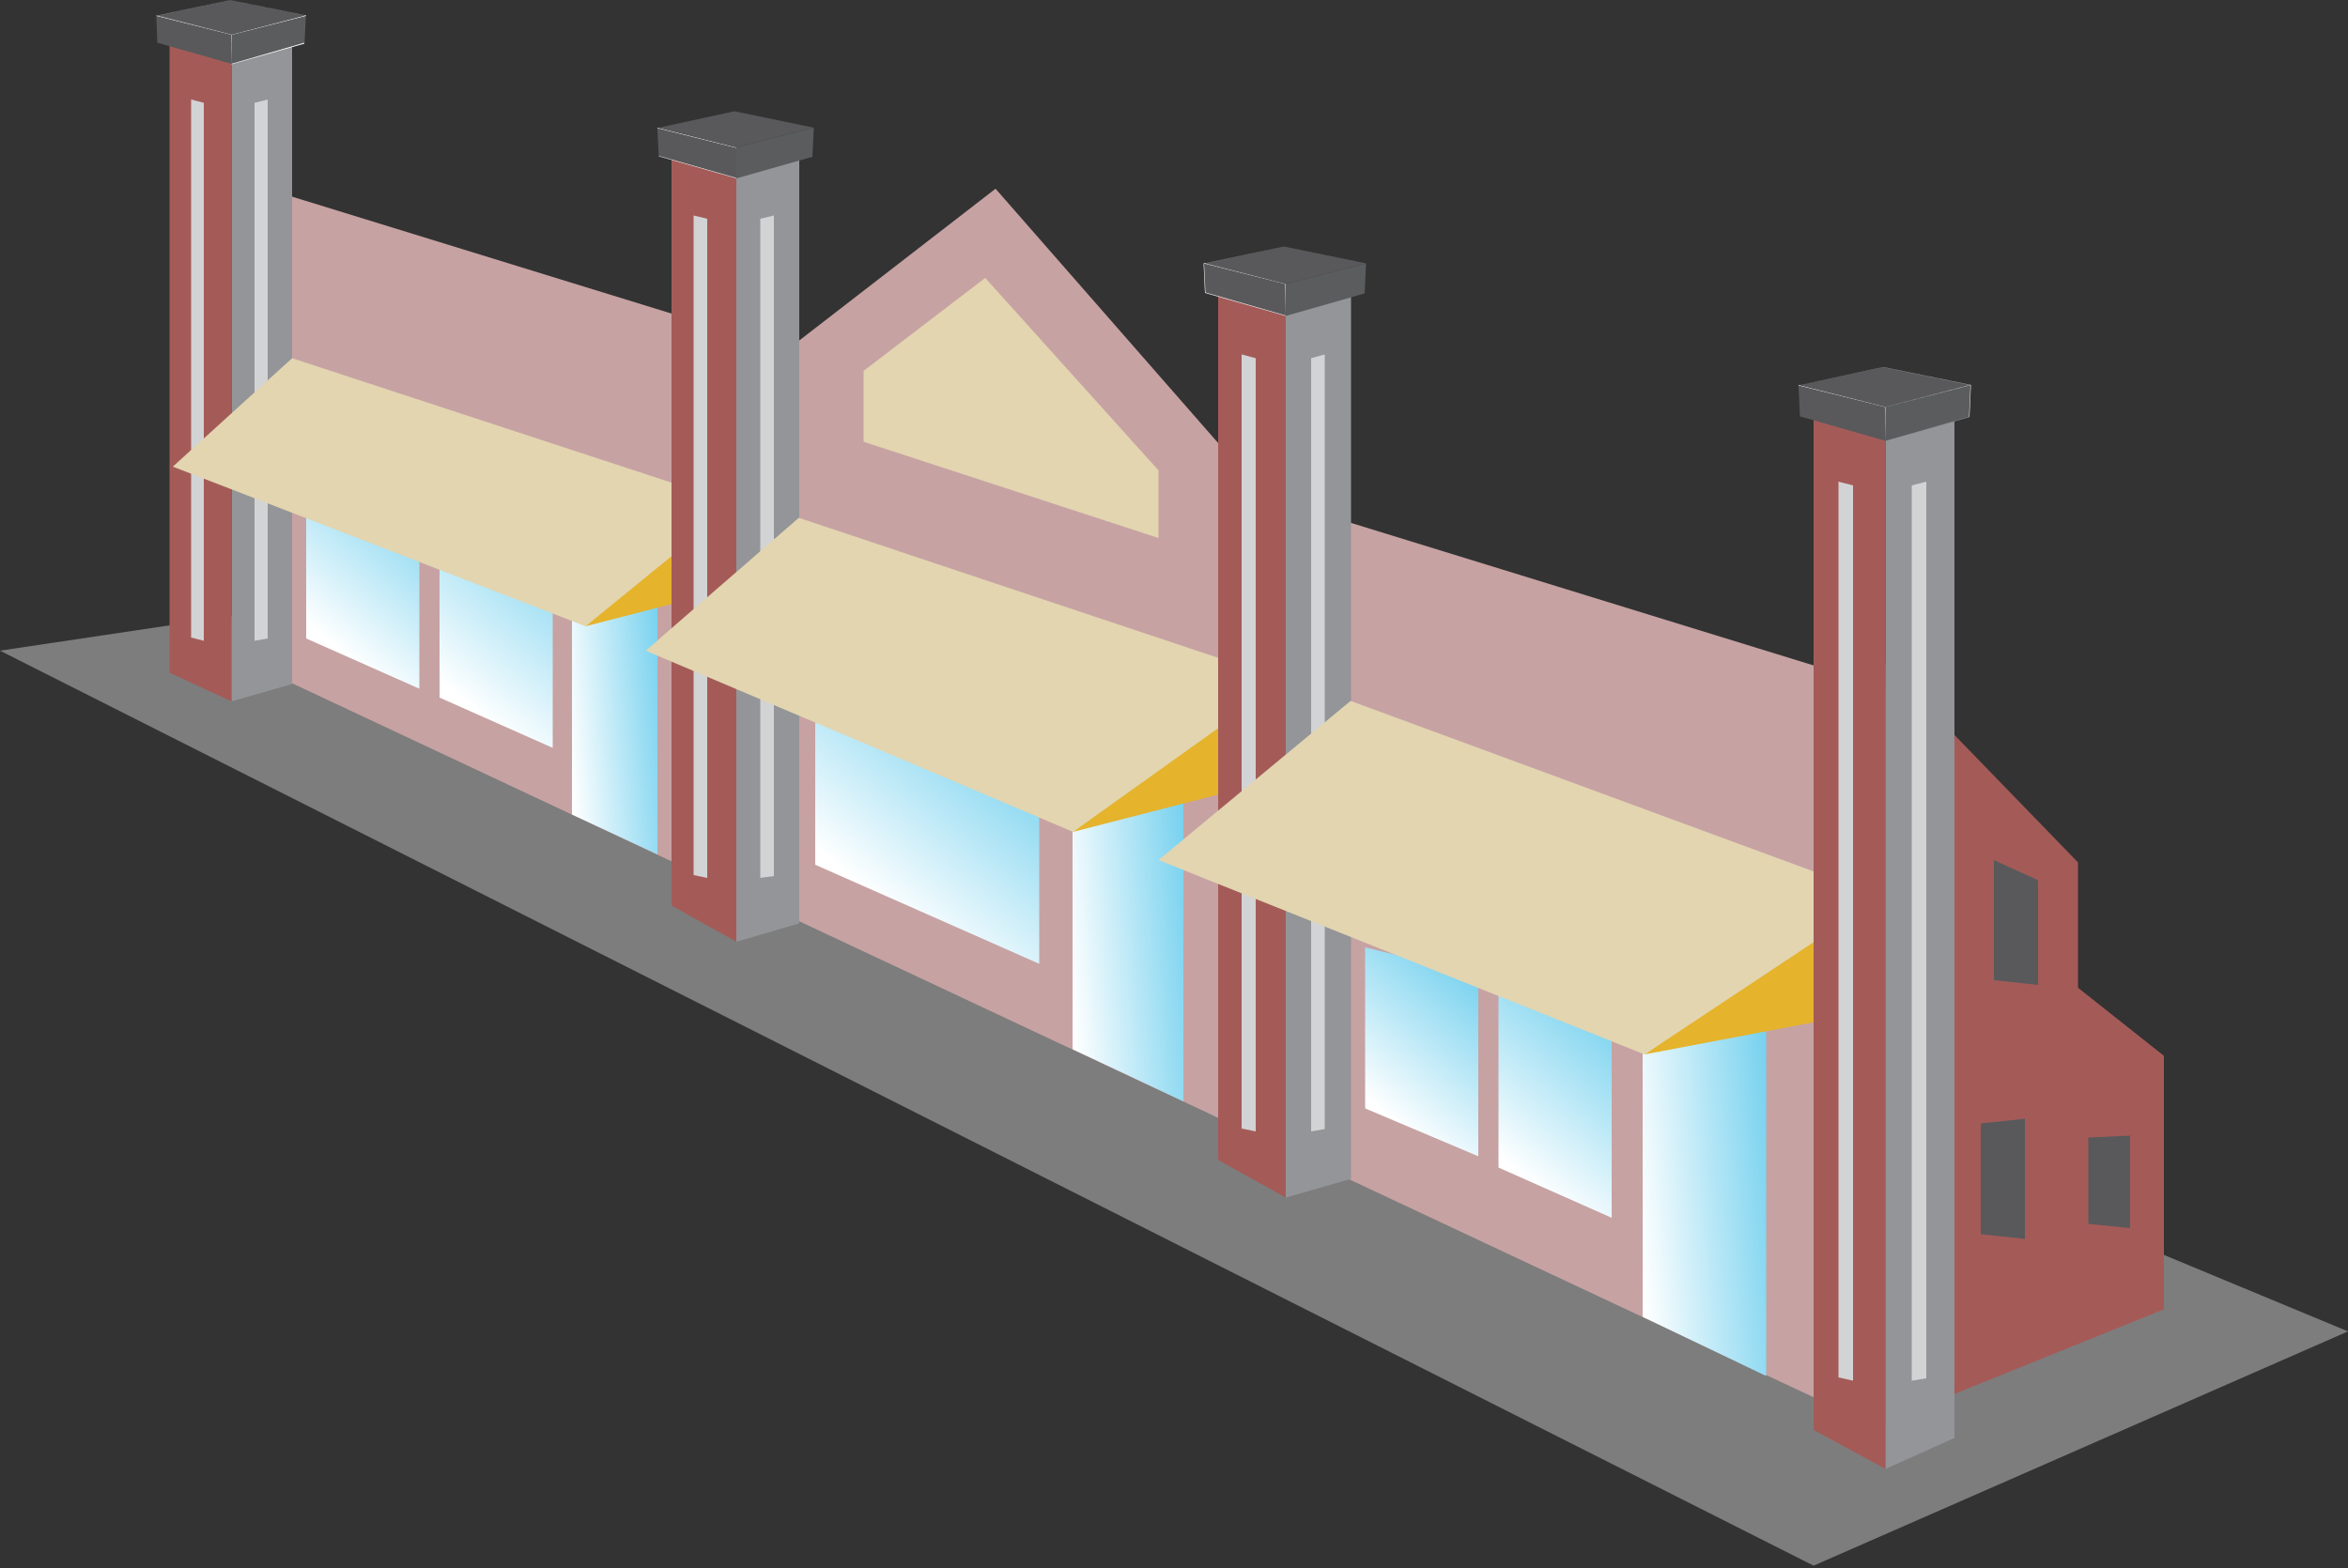 
        <svg xmlns:rdf="http://www.w3.org/1999/02/22-rdf-syntax-ns#" xmlns="http://www.w3.org/2000/svg" xmlns:cc="http://creativecommons.org/ns#" xmlns:xlink="http://www.w3.org/1999/xlink" xmlns:dc="http://purl.org/dc/elements/1.1/" x="0px" y="0px" width="500" height="334" viewBox="0 0 500 334" xml:space="preserve">
            <rect x="0" y="0" width="500" height="334" fill="#333333" stroke="none"/>
            <title>Retail: Strip mall</title>
            <desc xmlns:ian_image_library="https://ian.umces.edu/media-library/">
                <ian_image_library:title>Retail: Strip mall</ian_image_library:title>
                <ian_image_library:descr>Illustration of a strip mall, a sideways view of storefronts</ian_image_library:descr>
                <ian_image_library:scene>
                    <ian_image_library:contains>development, infrastructure, strip, mall, storefronts, outlets, mini-mall, plaza, galleria, market, shopping, retail</ian_image_library:contains>
                    <ian_image_library:when>2008-08-14</ian_image_library:when>
                </ian_image_library:scene>
            </desc>
            
<g id="ian_symbols_ab7256db4b4c4874118e3ab2c55a9574">
	<polygon fill="#C7A2A3" points="260.1,135.2 265.9,101.8 212,40.2 169.2,73.3 169.4,109.3 	"/>
	<polygon fill="#7D7D7D" points="500,283.6 386.2,333.5 0,138.6 111.1,122 	"/>
	<polygon fill="#C7A2A3" points="61.9,145.4 390.6,299.7 390.6,143.1 61.9,41.8 	"/>
	<polygon fill="#A45B58" points="399.2,303.8 460.8,278.9 460.8,224.9 442.5,210.4 442.5,183.7 401.5,141.4 	"/>
	<polygon fill="#59595B" points="453.6,241.9 453.6,261.6 444.7,260.7 444.7,242.3 	"/>
	<polygon fill="#59595B" points="431.2,238.3 431.2,263.9 421.8,262.9 421.8,239.3 	"/>
	<polygon fill="#59595B" points="434,187.5 434,209.8 424.6,208.8 424.6,183.2 	"/>
		<linearGradient id="ian_symbols_6588cb2afbe98b44d55480943ddbf774" gradientUnits="userSpaceOnUse" x1="-1328.599" y1="-1056.654" x2="-1489.531" y2="-1070.746" gradientTransform="matrix(-0.2 0 0 0.2 81.8 459.306)">
		<stop  offset="0" style="stop-color:#FFFFFF"/>
		<stop  offset="1" style="stop-color:#70CFEE"/>
	</linearGradient>
	<polygon fill="url(#ian_symbols_6588cb2afbe98b44d55480943ddbf774)" points="376.1,293.1 376.1,211.2 349.8,200.9 349.8,280.5 	"/>
		<linearGradient id="ian_symbols_fe8ad2bb8172c5642d73b2942d519df2" gradientUnits="userSpaceOnUse" x1="-1620.408" y1="-1888.47" x2="-1862.639" y2="-2175.071" gradientTransform="matrix(-0.12 -9.600000e-03 0 0.11 124.33 438.191)">
		<stop  offset="0" style="stop-color:#FFFFFF"/>
		<stop  offset="1" style="stop-color:#70CFEE"/>
	</linearGradient>
	<polygon fill="url(#ian_symbols_fe8ad2bb8172c5642d73b2942d519df2)" points="343.2,215.2 343.2,259.4 319.1,248.7 319.1,209.9 	"/>
		<linearGradient id="ian_symbols_10d8d774a11d2cf4d99e40d242210b0c" gradientUnits="userSpaceOnUse" x1="-1392.506" y1="-1973.553" x2="-1611.871" y2="-2233.072" gradientTransform="matrix(-0.12 -9.600000e-03 0 0.11 124.33 438.191)">
		<stop  offset="0" style="stop-color:#FFFFFF"/>
		<stop  offset="1" style="stop-color:#70CFEE"/>
	</linearGradient>
	<polygon fill="url(#ian_symbols_10d8d774a11d2cf4d99e40d242210b0c)" points="314.8,207.7 290.7,201.8 290.7,236.1 314.8,246.3 	"/>
		<linearGradient id="ian_symbols_cc0c0d1a6e70b114950d1e204e31a26c" gradientUnits="userSpaceOnUse" x1="-490.989" y1="-2309.416" x2="-773.506" y2="-2643.727" gradientTransform="matrix(-0.12 -9.600000e-03 0 0.11 124.33 438.191)">
		<stop  offset="0" style="stop-color:#FFFFFF"/>
		<stop  offset="1" style="stop-color:#70CFEE"/>
	</linearGradient>
	<polygon fill="url(#ian_symbols_cc0c0d1a6e70b114950d1e204e31a26c)" points="221.3,161.7 221.3,205.3 173.6,184.2 173.6,145 	"/>
		<linearGradient id="ian_symbols_48a484c85f6f0644499c83aff492021e" gradientUnits="userSpaceOnUse" x1="1288.351" y1="-1296.804" x2="1431.919" y2="-1309.377" gradientTransform="matrix(0.2 0 0 0.2 -30.814 459.306)">
		<stop  offset="0" style="stop-color:#FFFFFF"/>
		<stop  offset="1" style="stop-color:#70CFEE"/>
	</linearGradient>
	<polygon fill="url(#ian_symbols_48a484c85f6f0644499c83aff492021e)" points="228.4,163.9 228.4,223.5 252,234.6 252,163.9 	"/>
		<linearGradient id="ian_symbols_c0d82266f3eeb2e4c5fbc5ddeee687e7" gradientUnits="userSpaceOnUse" x1="753.517" y1="-1558.702" x2="868.086" y2="-1568.717" gradientTransform="matrix(0.2 0 0 0.2 -30.814 459.306)">
		<stop  offset="0" style="stop-color:#FFFFFF"/>
		<stop  offset="1" style="stop-color:#70CFEE"/>
	</linearGradient>
	<polygon fill="url(#ian_symbols_c0d82266f3eeb2e4c5fbc5ddeee687e7)" points="121.8,112.4 121.8,173.5 140,182 140,118.1 	"/>
		<linearGradient id="ian_symbols_e037b88bf20affa4bd865f52652d7119" gradientUnits="userSpaceOnUse" x1="259.096" y1="-2644.573" x2="-1.253" y2="-2952.186" gradientTransform="matrix(-0.12 -9.600000e-03 0 0.11 124.33 438.191)">
		<stop  offset="0" style="stop-color:#FFFFFF"/>
		<stop  offset="1" style="stop-color:#70CFEE"/>
	</linearGradient>
	<polygon fill="url(#ian_symbols_e037b88bf20affa4bd865f52652d7119)" points="117.7,111.1 117.7,159.3 93.6,148.6 93.6,105.8 	"/>
		<linearGradient id="ian_symbols_9eefcb7be2827d0451ff9306af274bc1" gradientUnits="userSpaceOnUse" x1="485.616" y1="-2728.765" x2="248.398" y2="-3009.613" gradientTransform="matrix(-0.12 -9.600000e-03 0 0.11 124.33 438.191)">
		<stop  offset="0" style="stop-color:#FFFFFF"/>
		<stop  offset="1" style="stop-color:#70CFEE"/>
	</linearGradient>
	<polygon fill="url(#ian_symbols_9eefcb7be2827d0451ff9306af274bc1)" points="89.3,103.6 65.2,97.7 65.2,136 89.3,146.7 	"/>
	<polygon fill="#939598" points="49.3,149.4 62.2,145.7 62.2,6.2 49.3,9.8 	"/>
	<polygon fill="#A45B58" points="36.1,143.3 49.3,149.4 49.3,9.8 36.1,8.6 	"/>
	<g>
		<polygon fill="#5A5C5D" points="49.3,13.6 64.8,9.2 65.1,3.3 49.3,7.4 		"/>
		<path fill="#FFFFFF" d="M49.3,13.6L49.3,13.6V7.3l0,0l15.8-4.1l0,0l0,0l-0.3,5.9l0,0L49.3,13.6L49.3,13.6z M49.3,7.4v6.3l15.5-4.4
			l0.3-5.9L49.3,7.4z"/>
	</g>
	<g>
		<polygon fill="#59595B" points="33.5,9.1 49.3,13.6 49.3,7.4 33.3,3.3 		"/>
		<path fill="#FFFFFF" d="M49.3,13.6L49.3,13.6L33.5,9.1l0,0l-0.2-5.8l0,0l0,0l16.1,4l0,0L49.3,13.6L49.3,13.6z M33.5,9.1l15.8,4.5
			V7.4l-16-4L33.5,9.1z"/>
	</g>
	<g>
		<polygon fill="#59595B" points="65.1,3.3 49,0 33.5,3.3 49.3,7.4 		"/>
		<path fill="#FFFFFF" d="M49.3,7.4L33.5,3.3l0,0l0,0L49,0l16.1,3.3l0,0l0,0L49.3,7.4z M33.6,3.3l15.8,4.1l15.8-4.1L49,0L33.6,3.3z"
			/>
	</g>
	<polygon fill="#D2D3D4" points="54.2,136.5 57,136 57,21.2 54.2,21.9 	"/>
	<polygon fill="#D2D3D4" points="40.7,135.8 43.4,136.5 43.4,21.9 40.7,21.2 	"/>
	<polygon fill="#E5B32C" points="154.4,101.8 124.7,133.4 154.1,125.8 	"/>
	<polygon fill="#E2D5B0" points="124.7,133.4 36.8,99.4 62.2,76.3 156.7,107.3 	"/>
	<polygon fill="#E2D5B0" points="246.7,114.6 246.7,100.2 209.8,59.2 183.9,79 183.9,94.1 	"/>
	<polygon fill="#939598" points="156.8,200.6 170.2,196.7 170.2,30.2 156.8,34 	"/>
	<polygon fill="#A45B58" points="143,192.9 156.8,200.6 156.8,34 143,32.7 	"/>
	<g>
		<polygon fill="#5A5C5D" points="156.8,38 173,33.4 173.3,27.2 156.8,31.4 		"/>
		<path fill="#FFFFFF" d="M156.8,38L156.8,38v-6.6l0,0l16.5-4.2l0,0l0,0l-0.3,6.2l0,0L156.8,38L156.8,38z M156.8,31.4V38l16.2-4.6
			l0.3-6.2L156.8,31.4z"/>
	</g>
	<g>
		<polygon fill="#59595B" points="140.3,33.2 156.8,38 156.8,31.4 140,27.2 		"/>
		<path fill="#FFFFFF" d="M156.8,38L156.8,38l-16.5-4.7l0,0l-0.3-6l0,0l0,0l16.8,4.2l0,0V38L156.8,38z M140.3,33.2l16.5,4.7v-6.5
			L140,27.2L140.3,33.2z"/>
	</g>
	<g>
		<polygon fill="#59595B" points="173.3,27.2 156.4,23.7 140.3,27.2 156.8,31.4 		"/>
		<path fill="#FFFFFF" d="M156.8,31.4l-16.5-4.2l0,0l0,0l16.1-3.4l16.9,3.4l0,0l0,0L156.8,31.4z M140.3,27.2l16.5,4.2l16.5-4.2
			l-16.9-3.4L140.3,27.2z"/>
	</g>
	<polygon fill="#D2D3D4" points="161.9,187 164.8,186.6 164.8,45.9 161.9,46.6 	"/>
	<polygon fill="#D2D3D4" points="147.7,186.4 150.6,187 150.6,46.6 147.7,45.9 	"/>
	<polygon fill="#E5B32C" points="269.1,143.3 228.5,177.2 259.6,169.2 	"/>
	<polygon fill="#E5B32C" points="399.2,190.5 350.2,224.6 396.5,215.8 	"/>
	<polygon fill="#E2D5B0" points="228.5,177.2 137.5,138.6 170.1,110.3 273.7,144.9 	"/>
	<polygon fill="#939598" points="273.8,255.1 287.7,251.1 287.7,59.2 273.8,63.1 	"/>
	<polygon fill="#A45B58" points="259.4,247.1 273.8,255.1 273.8,63.1 259.4,61.8 	"/>
	<g>
		<polygon fill="#5A5C5D" points="273.8,67.3 290.6,62.5 290.9,56.1 273.8,60.5 		"/>
		<path fill="#FFFFFF" d="M273.8,67.3L273.8,67.3v-6.8l0,0l17.1-4.4l0,0l0,0l-0.3,6.4l0,0L273.8,67.3L273.8,67.3z M273.8,60.5v6.8
			l16.8-4.8l0.3-6.4L273.8,60.5z"/>
	</g>
	<g>
		<polygon fill="#59595B" points="256.6,62.3 273.8,67.3 273.8,60.5 256.4,56.1 		"/>
		<path fill="#FFFFFF" d="M273.8,67.3L273.8,67.3l-17.2-4.9l0,0l-0.3-6.3l0,0l0,0l17.4,4.4l0,0L273.8,67.3L273.8,67.3z M256.7,62.3
			l17.1,4.9v-6.8L256.4,56L256.7,62.3z"/>
	</g>
	<g>
		<polygon fill="#59595B" points="290.9,56.1 273.4,52.5 256.6,56.1 273.8,60.5 		"/>
		<path fill="#FFFFFF" d="M273.8,60.5l-17.2-4.4l0,0l0,0l16.8-3.6l17.5,3.6l0,0l0,0L273.8,60.5z M256.7,56.1l17.1,4.4l17.1-4.4
			l-17.5-3.6L256.7,56.1z"/>
	</g>
	<polygon fill="#D2D3D4" points="279.2,241 282.1,240.5 282.1,75.5 279.2,76.3 	"/>
	<polygon fill="#D2D3D4" points="264.4,240.4 267.4,241 267.4,76.3 264.4,75.5 	"/>
	<polygon fill="#E2D5B0" points="350.2,224.6 246.7,183.2 287.6,149.3 400.8,191 	"/>
	<polygon fill="#939598" points="401.5,312.9 416.2,306.3 416.2,85.4 401.5,89.5 	"/>
	<polygon fill="#A45B58" points="386.2,304.6 401.5,312.9 401.5,89.5 386.2,88.1 	"/>
	<g>
		<polygon fill="#5A5C5D" points="401.5,93.9 419.3,88.9 419.6,82 401.5,86.7 		"/>
		<path fill="#FFFFFF" d="M401.5,93.9L401.5,93.9v-7.2l0,0l18.2-4.7l0,0l0,0l-0.3,6.8l0,0L401.5,93.9L401.5,93.9z M401.5,86.7v7.2
			l17.8-5.1l0.3-6.8L401.5,86.7z"/>
	</g>
	<g>
		<polygon fill="#59595B" points="383.3,88.7 401.5,93.9 401.5,86.7 383,82 		"/>
		<path fill="#FFFFFF" d="M401.5,93.9L401.5,93.9l-18.2-5.2l0,0L383,82l0,0l0,0l18.4,4.6l0,0L401.5,93.9L401.5,93.9z M383.3,88.7
			l18.2,5.2v-7.2L383,82.1L383.3,88.7z"/>
	</g>
	<g>
		<polygon fill="#59595B" points="419.6,82 401.1,78.2 383.3,82 401.5,86.7 		"/>
		<path fill="#FFFFFF" d="M401.5,86.7L383.3,82l0,0l0,0l17.8-3.8l18.6,3.8l0,0l0,0L401.5,86.7z M383.3,82l18.1,4.7l18.1-4.7
			L401,78.2L383.3,82z"/>
	</g>
	<polygon fill="#D2D3D4" points="407.1,294.1 410.2,293.6 410.2,102.6 407.1,103.4 	"/>
	<polygon fill="#D2D3D4" points="391.5,293.4 394.6,294.1 394.6,103.4 391.5,102.6 	"/>
</g>
</svg>
